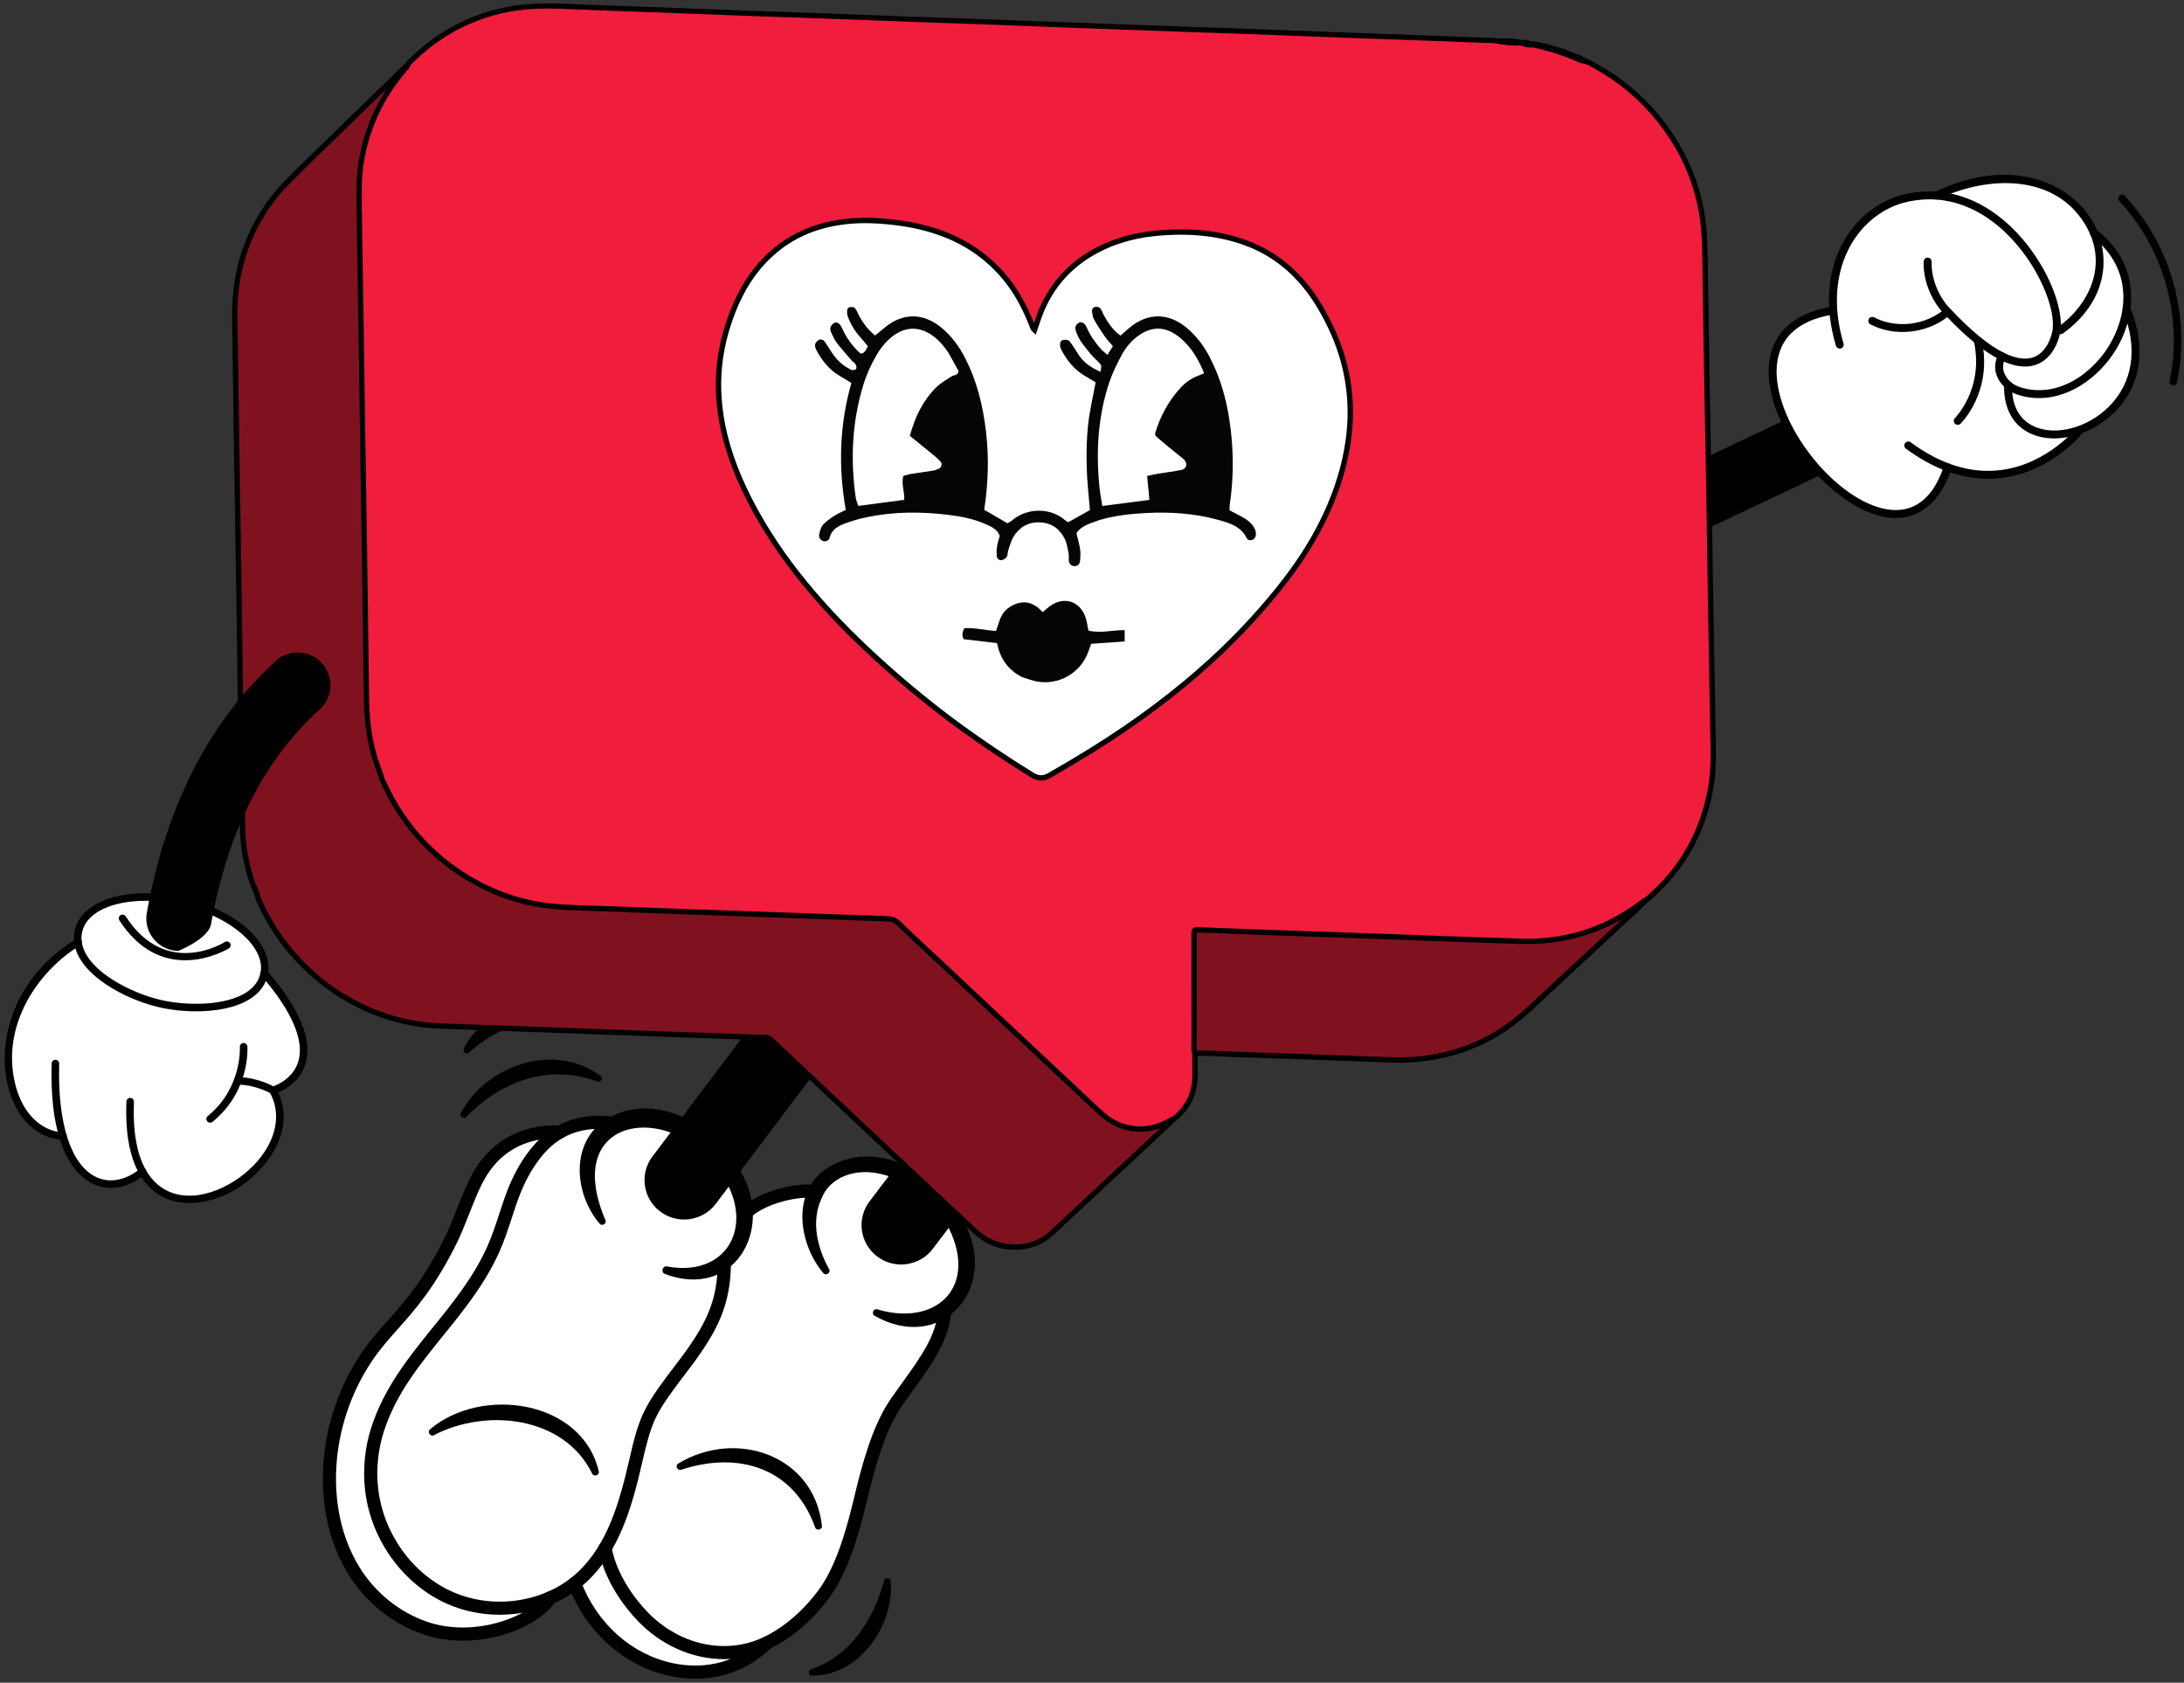 <svg width="296" height="228" viewBox="0 0 296 228" fill="none" xmlns="http://www.w3.org/2000/svg">
<rect x="0" y="0" width="296" height="228" fill="#333333" stroke="none"/>
<g clip-path="url(#clip0_87_3707)">
<path d="M126.635 161.929C121.89 157.292 115.219 156.391 111.741 159.913C111.28 160.382 110.924 160.916 110.62 161.481L110.597 161.461C108.523 161.094 103.427 161.998 100.919 164.492L100.903 164.517C101.016 166.78 100.358 168.875 98.856 170.394C98.638 170.616 98.4 170.806 98.159 170.992L98.167 171.002C98.187 176.347 96.595 179.696 93.017 184.507C91.502 186.543 89.201 189.363 88.102 191.651C87.14 193.661 86.654 195.86 86.152 198.031C84.836 203.73 82.177 210.571 77.879 214.562C82.461 226.478 95.321 228.601 101.2 224.707C101.85 224.582 103.284 222.925 103.893 222.63C106.394 221.418 109.778 218.715 111.984 215.521C114.787 211.464 116.195 204.895 116.893 202.045C118.391 195.937 119.811 192.381 121.677 189.745C125.041 184.99 127.744 181.822 128.061 177.444L128.053 177.436C128.361 177.215 128.658 176.978 128.929 176.703C132.41 173.181 131.384 166.566 126.635 161.932V161.929Z" fill="white"/>
<path d="M96.559 155.617C92.551 151.703 87.178 150.464 83.505 152.291L83.498 152.283C81.496 151.917 78.57 151.868 75.87 153.393C74.334 153.194 68.457 153.94 65.862 157.865C64.293 160.237 62.386 165.464 61.121 168.007C56.524 177.256 52.915 179.07 49.646 183.949C43.667 192.873 42.996 204.745 47.941 212.796C49.946 216.061 53.232 219.054 57.514 220.558C64.397 222.976 72.338 219.868 74.518 216.524V216.514C76.115 215.827 77.6 214.895 78.877 213.707C83.172 209.716 84.834 203.722 86.149 198.024C86.651 195.853 87.135 193.654 88.1 191.643C89.195 189.355 91.496 186.538 93.014 184.499C96.595 179.686 98.185 176.34 98.164 170.995L98.157 170.985C98.397 170.799 98.635 170.605 98.853 170.387C102.334 166.864 101.308 160.249 96.559 155.615V155.617Z" fill="white"/>
<path d="M67.717 218.789C65.322 218.789 62.918 218.321 60.701 217.354C54.668 214.722 50.266 208.667 49.482 201.931C49.147 199.052 49.449 196.072 50.353 193.315C52.108 187.961 55.459 183.822 58.697 179.821C61.372 176.518 64.136 173.102 65.995 169.01C66.65 167.564 67.162 166.006 67.656 164.5C68.022 163.38 68.403 162.222 68.844 161.094C70.1 157.895 72.012 155.129 74.093 153.508C77.577 150.792 81.583 151.026 83.661 151.408C84.148 151.497 84.468 151.96 84.378 152.444C84.288 152.927 83.82 153.245 83.336 153.156C81.555 152.828 78.13 152.622 75.197 154.907C73.361 156.338 71.651 158.829 70.507 161.741C70.082 162.82 69.711 163.955 69.353 165.052C68.844 166.605 68.319 168.208 67.623 169.743C65.672 174.044 62.834 177.549 60.09 180.939C56.806 184.993 53.706 188.823 52.052 193.87C51.228 196.385 50.954 199.1 51.259 201.727C51.97 207.848 55.961 213.343 61.421 215.725C67.021 218.168 73.948 217.074 78.268 213.058C82.376 209.24 83.984 203.44 85.279 197.828L85.338 197.568C85.824 195.461 86.326 193.282 87.293 191.264C88.218 189.332 89.884 187.146 91.356 185.217C91.688 184.779 92.006 184.364 92.295 183.975C95.61 179.518 97.291 176.289 97.271 171.003C97.271 170.511 97.668 170.112 98.162 170.109H98.164C98.656 170.109 99.058 170.506 99.06 170.995C99.081 176.749 97.204 180.368 93.734 185.031C93.442 185.426 93.119 185.848 92.781 186.288C91.433 188.057 89.756 190.261 88.909 192.028C88.026 193.87 87.547 195.952 87.084 197.963L87.022 198.222C85.666 204.104 83.966 210.197 79.489 214.356C76.377 217.247 72.061 218.787 67.717 218.787V218.789Z" fill="black"/>
<path d="M100.916 165.38C100.688 165.38 100.458 165.294 100.284 165.121C99.936 164.775 99.936 164.21 100.284 163.864C102.956 161.206 108.267 160.148 110.753 160.585C111.239 160.672 111.564 161.133 111.477 161.616C111.39 162.1 110.927 162.423 110.44 162.336C108.664 162.023 103.819 162.863 101.551 165.121C101.377 165.294 101.146 165.38 100.919 165.38H100.916Z" fill="black"/>
<path d="M98.144 224.808C93.846 224.808 89.52 222.928 86.295 219.471C83.562 216.542 81.724 213.162 81.122 209.955C81.033 209.472 81.353 209.008 81.836 208.917C82.325 208.828 82.788 209.146 82.881 209.629C83.421 212.51 85.097 215.577 87.606 218.262C91.558 222.497 97.335 224.088 102.321 222.317C105.493 221.189 108.912 218.392 111.244 215.017C113.717 211.436 115.091 205.707 115.829 202.63C115.898 202.34 115.962 202.076 116.021 201.834C117.526 195.695 118.951 192.043 120.94 189.23C121.375 188.615 121.8 188.027 122.21 187.457C124.936 183.672 126.907 180.939 127.165 177.378C127.201 176.889 127.631 176.52 128.123 176.556C128.617 176.591 128.985 177.017 128.949 177.508C128.652 181.57 126.451 184.626 123.664 188.495C123.257 189.06 122.834 189.645 122.404 190.256C120.577 192.839 119.189 196.428 117.759 202.256C117.7 202.493 117.638 202.758 117.569 203.043C116.804 206.234 115.381 212.172 112.719 216.025C110.185 219.695 106.432 222.749 102.923 223.994C101.374 224.544 99.759 224.811 98.141 224.811L98.144 224.808Z" fill="black"/>
<path d="M62.746 222.309C60.822 222.309 58.943 222.006 57.218 221.398C53.074 219.942 49.508 217.054 47.179 213.259C42.041 204.893 42.75 192.638 48.904 183.456C50.092 181.684 51.305 180.323 52.592 178.88C54.845 176.355 57.397 173.492 60.32 167.612C60.832 166.582 61.336 165.301 61.871 163.945C62.626 162.028 63.407 160.048 64.297 158.57C67.84 152.683 73.61 152.367 75.926 152.505C76.42 152.533 76.796 152.955 76.766 153.446C76.737 153.938 76.318 154.309 75.819 154.281C73.349 154.136 68.762 154.617 65.833 159.483C65.019 160.835 64.267 162.746 63.537 164.594C62.99 165.986 62.47 167.302 61.925 168.401C58.897 174.497 56.258 177.452 53.931 180.061C52.687 181.455 51.512 182.771 50.394 184.441C44.614 193.066 43.92 204.537 48.707 212.33C50.824 215.773 54.056 218.397 57.814 219.718C64.213 221.966 71.787 219.082 73.768 216.038C74.037 215.626 74.59 215.509 75.005 215.776C75.419 216.043 75.537 216.593 75.268 217.005C74.027 218.911 71.319 220.612 68.027 221.556C66.279 222.057 64.492 222.307 62.746 222.307V222.309Z" fill="black"/>
<path d="M94.23 227.455C93.109 227.455 91.965 227.336 90.813 227.091C84.629 225.781 79.481 221.215 77.044 214.875C76.868 214.417 77.098 213.903 77.562 213.727C78.022 213.551 78.539 213.78 78.716 214.241C80.935 220.013 85.596 224.167 91.187 225.353C95.745 226.32 100.148 225.099 103.263 222.001C103.614 221.652 104.179 221.652 104.527 222.001C104.876 222.347 104.876 222.912 104.527 223.258C101.768 226.002 98.136 227.458 94.233 227.458L94.23 227.455Z" fill="black"/>
<path d="M91.924 198.304C99.733 193.567 110.346 197.151 111.398 206.754C111.454 207.311 110.602 207.461 110.464 206.919C107.571 198.876 100.087 196.581 92.331 199.144C91.822 199.34 91.453 198.576 91.924 198.304Z" fill="black"/>
<path d="M58.282 193.669C65.229 187.757 78.89 189.658 81.153 199.365C81.268 199.905 80.451 200.152 80.247 199.64C76.435 191.9 65.938 190.752 58.83 194.45C58.346 194.738 57.842 194.02 58.282 193.669Z" fill="black"/>
<path d="M81.26 165.79C78.053 162.051 77.193 155.465 81.585 152.049C88.338 147.236 97.437 152.525 100.606 159.112C104.819 166.974 99.285 176.067 90.112 172.614C89.52 172.392 89.792 171.481 90.401 171.598C98.093 173.036 102.042 166.773 98.464 160.186C92.449 148.934 75.678 150.41 82.044 165.296C82.294 165.777 81.583 166.21 81.258 165.788L81.26 165.79Z" fill="black"/>
<path d="M111.574 172.484C108.339 168.664 107.202 161.749 111.864 158.437C118.869 153.675 128.099 159.486 131.03 166.33C135.074 175.138 127.27 183.267 118.534 178.279C118.053 178.009 118.391 177.248 118.908 177.409C126.502 179.699 132.19 174.853 128.965 167.205C127.229 163.227 123.449 159.886 119.141 159.018C116.01 158.318 112.47 159.394 111.308 162.471C109.934 165.518 110.742 169.022 112.36 171.954C112.66 172.446 111.912 172.934 111.572 172.481L111.574 172.484Z" fill="black"/>
<path d="M92.715 165.24C91.594 165.24 90.462 164.892 89.497 164.171C87.127 162.403 86.646 159.056 88.425 156.699L113.271 123.776C115.05 121.419 118.416 120.94 120.786 122.709C123.157 124.478 123.638 127.825 121.859 130.182L97.012 163.105C95.958 164.502 94.345 165.24 92.715 165.24Z" fill="black"/>
<path d="M122.133 171.333C121.007 171.333 119.873 170.982 118.903 170.257C116.535 168.48 116.067 165.133 117.851 162.782L144.118 128.168C145.904 125.817 149.27 125.348 151.636 127.122C154.003 128.899 154.472 132.243 152.688 134.597L126.42 169.211C125.366 170.6 123.758 171.333 122.133 171.333Z" fill="black"/>
<path d="M80.966 146.562C74.493 144.065 67.891 146.485 63.176 151.357C62.831 151.721 62.211 151.255 62.467 150.825C65.815 144.337 75.207 141.11 81.373 145.788C81.793 146.068 81.432 146.748 80.966 146.564V146.562Z" fill="black"/>
<path d="M76.415 139.163C71.659 137.636 67.195 139.288 63.571 142.632C63.22 142.966 62.634 142.52 62.861 142.1C65.111 137.147 72.378 134.674 76.819 138.387C77.203 138.674 76.863 139.311 76.412 139.163H76.415Z" fill="black"/>
<path d="M109.921 226.168C115.286 224.391 118.398 219.398 119.827 214.175C119.883 213.928 120.131 213.776 120.379 213.839C120.564 213.888 120.694 214.043 120.715 214.221C121.245 220.189 116.432 227.155 110.031 227.038C109.542 227.023 109.46 226.3 109.923 226.17L109.921 226.168Z" fill="black"/>
<path d="M185.254 93.013C185.912 93.013 186.552 92.868 187.156 92.583L249.174 63.207C250.241 62.703 251.045 61.815 251.441 60.706C251.836 59.598 251.772 58.407 251.265 57.349C250.535 55.824 248.969 54.839 247.272 54.839C246.611 54.839 245.974 54.984 245.372 55.269L183.35 84.647C181.151 85.691 180.211 88.32 181.261 90.506C181.993 92.028 183.559 93.013 185.256 93.013H185.254Z" fill="black"/>
<path d="M294.548 52.22C294.784 52.22 294.996 52.057 295.048 51.818C296.934 42.898 294.223 33.213 287.97 26.545C287.778 26.339 287.456 26.329 287.248 26.52C287.044 26.711 287.031 27.031 287.223 27.238C293.251 33.669 295.867 43.007 294.047 51.612C293.988 51.887 294.165 52.154 294.441 52.212C294.477 52.22 294.513 52.223 294.546 52.223L294.548 52.22Z" fill="black"/>
<path d="M262.448 26.5C273.037 27.189 279.344 40.118 278.725 44.75H279.265C291.764 35.738 280.409 17.902 262.448 26.5Z" fill="white"/>
<path d="M278.689 44.979C278.384 46.56 276.764 50.986 271.32 48.27C270.485 49.767 271.095 51.228 272.152 52.144C276.416 55.883 286.931 51.347 288.208 41.877C288.185 41.727 289.463 35.868 283.757 31.536C285.551 36.013 284.29 41.131 279.265 44.755C278.607 44.761 278.745 44.699 278.689 44.984V44.979Z" fill="white"/>
<path d="M272.152 52.141C271.803 65.063 294.971 58.102 288.208 41.874C286.934 51.345 276.416 55.883 272.152 52.141Z" fill="white"/>
<path d="M248.444 42.07C225.622 45.639 256.932 84.622 263.973 63.317C266.139 64.124 268.166 64.398 270.012 64.325C277.171 64.05 281.663 58.535 281.663 58.535L281.584 58.356C276.918 59.906 271.995 57.886 272.149 52.144C271.092 51.23 270.483 49.767 271.317 48.27C276.762 50.986 278.382 46.56 278.686 44.979C279.582 40.347 273.04 27.192 262.445 26.502C254.134 25.929 247.699 32.936 248.444 42.073V42.07Z" fill="white"/>
<path d="M269.423 64.872C269.628 64.872 269.83 64.867 270.035 64.859C277.353 64.577 281.894 59.105 282.083 58.87C282.27 58.641 282.234 58.303 282.004 58.117C281.773 57.931 281.433 57.967 281.246 58.196C281.202 58.249 276.81 63.526 269.991 63.788C266.344 63.938 262.624 62.637 258.951 59.927C258.711 59.751 258.375 59.799 258.196 60.039C258.02 60.275 258.068 60.611 258.309 60.789C261.985 63.5 265.719 64.874 269.423 64.874V64.872Z" fill="black"/>
<path d="M278.41 59.4C281.174 59.4 284.225 58.156 286.491 55.944C290.179 52.34 290.985 47.138 288.707 41.668C288.592 41.396 288.277 41.264 288.003 41.378C287.727 41.493 287.599 41.806 287.712 42.078C289.813 47.123 289.094 51.897 285.736 55.178C282.879 57.97 278.684 59.079 275.768 57.817C273.682 56.913 272.62 54.956 272.694 52.157C272.702 51.861 272.466 51.615 272.169 51.607C271.87 51.597 271.624 51.834 271.617 52.129C271.53 55.356 272.85 57.725 275.338 58.802C276.275 59.207 277.322 59.4 278.412 59.4H278.41Z" fill="black"/>
<path d="M276.352 53.938C280.929 53.938 285.085 50.596 287.205 46.626C289.509 42.309 290.072 35.654 284.085 31.108C283.849 30.928 283.509 30.974 283.33 31.21C283.148 31.445 283.194 31.783 283.432 31.961C288.876 36.097 288.459 41.989 286.253 46.125C283.893 50.551 278.827 54.137 273.708 52.434C272.768 52.123 271.977 51.403 271.645 50.558C271.46 50.087 271.335 49.352 271.793 48.532C271.937 48.273 271.844 47.947 271.583 47.804C271.322 47.659 270.995 47.754 270.851 48.013C270.337 48.937 270.263 49.98 270.641 50.95C271.087 52.085 272.131 53.045 273.367 53.455C274.371 53.788 275.372 53.943 276.355 53.943L276.352 53.938Z" fill="black"/>
<path d="M265.335 57.562C265.471 57.562 265.609 57.512 265.714 57.407C265.893 57.232 270.078 53.032 268.594 46.094C268.532 45.804 268.246 45.618 267.954 45.682C267.662 45.743 267.475 46.028 267.539 46.318C268.896 52.666 264.995 56.608 264.957 56.646C264.747 56.855 264.744 57.193 264.954 57.405C265.059 57.512 265.2 57.565 265.338 57.565L265.335 57.562Z" fill="black"/>
<path d="M274.453 49.667C275.152 49.667 275.797 49.522 276.388 49.232C278.041 48.42 278.935 46.555 279.219 45.079C279.851 41.806 277.302 35.242 272.5 30.683C269.508 27.846 264.567 24.789 258.02 26.359C254.718 27.151 251.777 29.421 249.949 32.582C247.653 36.553 247.254 41.62 248.826 46.847C248.91 47.133 249.209 47.293 249.496 47.209C249.78 47.125 249.944 46.825 249.857 46.542C248.372 41.599 248.736 36.833 250.883 33.119C252.565 30.21 255.258 28.128 258.273 27.403C264.347 25.947 268.957 28.808 271.755 31.462C276.234 35.713 278.725 41.946 278.159 44.877C278.077 45.3 277.586 47.451 275.909 48.273C274.78 48.828 273.316 48.665 271.56 47.792C269.502 46.766 267.076 44.773 264.352 41.869C264.153 41.658 263.82 41.64 263.602 41.831C261.033 44.078 256.999 44.57 254.009 43.002C253.745 42.864 253.42 42.964 253.279 43.226C253.141 43.488 253.241 43.811 253.505 43.951C256.722 45.639 261.012 45.214 263.912 42.969C266.584 45.768 268.996 47.713 271.079 48.749C272.308 49.362 273.437 49.667 274.453 49.667Z" fill="black"/>
<path d="M263.787 42.605C263.917 42.605 264.048 42.559 264.153 42.462C264.373 42.261 264.386 41.923 264.186 41.704C262.645 40.037 261.708 37.586 261.8 35.463C261.813 35.168 261.583 34.916 261.286 34.903C260.999 34.891 260.736 35.12 260.723 35.415C260.618 37.846 261.639 40.533 263.392 42.429C263.5 42.544 263.643 42.602 263.789 42.602L263.787 42.605Z" fill="black"/>
<path d="M279.265 45.287C279.375 45.287 279.485 45.254 279.582 45.186C285.917 40.617 286.132 34.206 283.534 29.877C280.376 24.613 272.356 21.162 262.212 26.016C261.944 26.143 261.831 26.464 261.962 26.731C262.09 26.998 262.412 27.11 262.681 26.98C269.364 23.781 278.448 23.496 282.608 30.424C285.864 35.848 283.115 41.309 278.947 44.313C278.707 44.486 278.653 44.822 278.827 45.061C278.932 45.206 279.098 45.282 279.265 45.282V45.287Z" fill="black"/>
<path d="M256.94 70.186C260.393 70.186 263.042 67.852 264.485 63.485C264.578 63.202 264.424 62.9 264.142 62.808C263.858 62.716 263.554 62.869 263.462 63.149C262.005 67.56 259.353 69.588 255.793 69.018C248.905 67.916 240.768 57.776 240.783 50.316C240.791 46.061 243.471 43.391 248.529 42.602C248.823 42.556 249.023 42.282 248.977 41.989C248.93 41.696 248.654 41.495 248.36 41.544C242.787 42.414 239.711 45.529 239.703 50.316C239.695 54.058 241.635 58.703 244.891 62.742C248.147 66.781 252.158 69.524 255.619 70.079C256.069 70.15 256.51 70.189 256.94 70.189V70.186Z" fill="black"/>
<path d="M159.061 151.657C161.183 150 162.069 147.806 161.956 145.16C161.92 144.345 161.956 143.531 161.959 142.714C162.143 141.174 162.025 139.626 162.033 138.082C162.053 134.384 162.023 130.683 162.025 126.985C162.025 126.277 162.123 126.171 162.827 126.199C168.583 126.433 174.342 126.613 180.102 126.827C183.818 126.965 187.537 127.089 191.254 127.222C196.307 127.4 201.36 127.626 206.415 127.741C211.611 127.858 216.415 126.527 220.813 123.755C221.453 123.353 221.972 122.798 222.589 122.371L222.574 122.381C222.725 122.254 222.827 122.065 223.045 122.025C226.142 119.441 228.546 116.341 230.13 112.626C231.054 110.455 231.668 108.2 231.988 105.873C232.229 104.127 232.214 102.364 232.18 100.605C232.063 94.214 231.945 87.826 231.837 81.435C231.75 76.157 231.686 70.876 231.597 65.597C231.517 60.8 231.412 56.002 231.328 51.205C231.254 47.033 231.197 42.862 231.126 38.69C231.087 36.425 231.11 34.155 230.975 31.892C230.604 25.708 228.313 20.271 224.307 15.543C222.08 12.914 219.451 10.763 216.441 9.081C215.916 8.788 215.415 8.437 214.816 8.289C212.753 7.421 210.674 6.599 208.47 6.146C208.237 6.098 208.009 5.983 207.759 6.042H207.769C207.157 6.141 206.622 5.726 206.018 5.787H206.031C205.115 5.772 204.208 5.607 203.289 5.599C202.55 5.426 201.792 5.492 201.045 5.459C197.845 5.322 194.646 5.207 191.443 5.09C188.874 4.996 186.304 4.914 183.734 4.818C178.957 4.639 174.181 4.451 169.405 4.273C166.884 4.179 164.362 4.1 161.841 4.011C158.665 3.899 155.488 3.779 152.311 3.665C149.427 3.56 146.542 3.459 143.657 3.352C140.191 3.222 136.723 3.082 133.257 2.955C130.106 2.84 126.953 2.741 123.802 2.624C119.607 2.468 115.414 2.298 111.221 2.143C108.07 2.028 104.917 1.934 101.766 1.819C98.638 1.705 95.513 1.575 92.385 1.458C89.549 1.351 86.713 1.254 83.877 1.15C81.404 1.058 78.931 0.975 76.461 0.863C73.221 0.715 70.013 0.847 66.865 1.733C62.685 2.909 59.05 5.003 55.958 8.032C55.708 8.279 55.377 8.46 55.247 8.819C55.145 8.999 54.993 9.134 54.83 9.256L54.842 9.246C52.633 11.532 51.098 14.222 49.992 17.174C48.991 19.849 48.474 22.626 48.477 25.466C48.482 31.602 48.638 37.739 48.725 43.875C48.861 53.276 48.991 62.678 49.139 72.077C49.242 78.577 49.309 85.077 49.447 91.575C49.485 93.339 49.454 95.105 49.559 96.864C49.741 99.882 50.478 102.779 51.594 105.583C54.758 112.842 59.985 118.049 67.316 121.131C70.321 122.396 73.482 123.017 76.743 123.137C84.977 123.44 93.214 123.72 101.451 124.015C107.743 124.241 114.037 124.473 120.331 124.684C120.848 124.702 121.248 124.865 121.629 125.221C130.311 133.404 139.045 141.53 147.722 149.713C148.393 150.344 149.053 150.99 149.8 151.535C152.204 153.291 154.802 153.632 157.592 152.568C158.15 152.355 158.554 151.924 159.066 151.647L159.061 151.657Z" fill="#F01D3D"/>
<path d="M154.508 153.54C152.785 153.54 151.136 152.97 149.58 151.835C148.897 151.336 148.28 150.754 147.684 150.189L147.466 149.985C143.004 145.775 138.451 141.512 134.048 137.389C129.889 133.495 125.589 129.466 121.373 125.491C121.061 125.198 120.746 125.066 120.313 125.051C115.388 124.885 110.382 124.705 105.539 124.529L101.433 124.381C98.062 124.259 94.691 124.142 91.323 124.025C86.457 123.854 81.591 123.684 76.725 123.506C73.292 123.379 70.077 122.694 67.17 121.472C59.816 118.377 54.461 113.084 51.256 105.733C50.04 102.679 49.367 99.79 49.191 96.892C49.119 95.706 49.109 94.502 49.099 93.339C49.093 92.756 49.088 92.171 49.075 91.588C48.983 87.238 48.922 82.817 48.863 78.541C48.832 76.391 48.804 74.24 48.771 72.09C48.661 65.141 48.563 58.193 48.464 51.245L48.359 43.887C48.331 42.012 48.297 40.136 48.264 38.26C48.19 34.071 48.113 29.737 48.108 25.474C48.108 22.618 48.622 19.785 49.646 17.054C50.859 13.812 52.472 11.18 54.576 9.002L54.64 9.063L54.584 8.994L54.742 9.149L54.609 8.974C54.76 8.862 54.853 8.768 54.914 8.668C55.045 8.337 55.288 8.134 55.5 7.956C55.567 7.9 55.636 7.844 55.697 7.783C58.81 4.734 62.534 2.583 66.76 1.394C69.53 0.616 72.617 0.333 76.471 0.509C78.412 0.598 80.385 0.669 82.295 0.738L83.884 0.796C85.225 0.847 86.567 0.893 87.908 0.941C89.403 0.995 90.898 1.048 92.392 1.104C93.752 1.155 95.111 1.209 96.47 1.262C98.239 1.331 100.005 1.402 101.774 1.466C103.297 1.522 104.817 1.57 106.34 1.621C107.971 1.674 109.601 1.728 111.232 1.789C113.4 1.868 115.565 1.952 117.733 2.036C119.76 2.115 121.785 2.194 123.812 2.267C125.435 2.328 127.058 2.382 128.683 2.438C130.211 2.489 131.739 2.542 133.27 2.598C135.2 2.67 137.13 2.743 139.063 2.82C140.598 2.878 142.134 2.939 143.67 2.995C145.562 3.067 147.453 3.133 149.342 3.201L155.611 3.428C157.692 3.504 159.773 3.581 161.854 3.654C162.919 3.693 163.986 3.728 165.051 3.764C166.507 3.812 167.964 3.861 169.42 3.917C171.898 4.008 174.376 4.105 176.853 4.199C179.152 4.288 181.45 4.375 183.749 4.461C185.113 4.512 186.48 4.558 187.847 4.606C189.053 4.647 190.256 4.688 191.459 4.734L192.641 4.777C195.401 4.879 198.255 4.983 201.063 5.103C201.275 5.113 201.49 5.113 201.705 5.113C202.235 5.115 202.783 5.118 203.336 5.24C203.806 5.245 204.275 5.291 204.728 5.334C205.155 5.375 205.601 5.418 206.031 5.426C206.371 5.4 206.684 5.495 206.96 5.573C207.234 5.652 207.469 5.721 207.702 5.685C207.966 5.632 208.194 5.698 208.378 5.749C208.434 5.764 208.488 5.782 208.544 5.792C210.825 6.261 212.95 7.113 214.933 7.946C215.443 8.075 215.875 8.33 216.292 8.577C216.403 8.64 216.51 8.704 216.62 8.765C219.671 10.47 222.351 12.672 224.586 15.309C228.699 20.165 230.97 25.736 231.338 31.867C231.435 33.508 231.453 35.178 231.469 36.794C231.474 37.423 231.481 38.051 231.492 38.68C231.525 40.612 231.556 42.541 231.584 44.473C231.617 46.712 231.653 48.955 231.691 51.194C231.73 53.358 231.771 55.521 231.814 57.682C231.865 60.316 231.917 62.953 231.96 65.587C232.004 68.239 232.042 70.894 232.08 73.548C232.119 76.174 232.155 78.801 232.198 81.428C232.293 87.134 232.398 92.837 232.503 98.543L232.541 100.597C232.574 102.486 232.585 104.188 232.347 105.922C232.019 108.299 231.384 110.602 230.463 112.765C228.909 116.41 226.49 119.619 223.278 122.299L223.206 122.36L223.114 122.378C223.081 122.386 223.035 122.429 222.965 122.503C222.917 122.556 222.866 122.607 222.812 122.653L222.679 122.498L222.799 122.666C222.533 122.849 222.287 123.058 222.029 123.277C221.711 123.546 221.381 123.824 221.01 124.058C216.566 126.858 211.665 128.219 206.41 128.1C202.839 128.021 199.209 127.881 195.703 127.748C194.218 127.692 192.731 127.634 191.246 127.583L187.322 127.446C184.914 127.362 182.502 127.278 180.094 127.189C177.967 127.11 175.84 127.036 173.713 126.962C170.142 126.837 166.451 126.707 162.819 126.56C162.558 126.55 162.463 126.565 162.43 126.575C162.417 126.613 162.396 126.715 162.396 126.987C162.396 128.474 162.399 129.958 162.404 131.444C162.409 133.62 162.417 135.87 162.404 138.084C162.404 138.537 162.409 138.993 162.419 139.446C162.44 140.52 162.46 141.632 162.33 142.734C162.33 142.986 162.325 143.238 162.32 143.49C162.312 144.035 162.302 144.594 162.325 145.142C162.448 147.985 161.426 150.27 159.292 151.937L159.24 151.97C159.051 152.072 158.872 152.202 158.682 152.339C158.393 152.55 158.094 152.767 157.722 152.909C156.63 153.327 155.557 153.535 154.513 153.535L154.508 153.54ZM55.078 9.526C53.056 11.626 51.505 14.168 50.33 17.304C49.337 19.956 48.835 22.702 48.837 25.471C48.84 29.729 48.917 34.058 48.993 38.245C49.027 40.121 49.06 41.999 49.088 43.875L49.193 51.233C49.293 58.181 49.393 65.129 49.5 72.077C49.534 74.228 49.564 76.381 49.593 78.531C49.651 82.807 49.713 87.225 49.805 91.572C49.818 92.158 49.823 92.746 49.828 93.331C49.838 94.487 49.849 95.68 49.918 96.846C50.087 99.668 50.744 102.483 51.929 105.453C55.052 112.615 60.279 117.784 67.456 120.803C70.282 121.991 73.41 122.656 76.755 122.78C81.621 122.961 86.485 123.132 91.351 123.3C94.722 123.417 98.093 123.536 101.464 123.656L105.57 123.804C110.412 123.979 115.419 124.16 120.341 124.325C120.951 124.346 121.437 124.549 121.877 124.962C126.093 128.934 130.393 132.963 134.552 136.857C138.955 140.98 143.509 145.246 147.97 149.453L148.188 149.659C148.766 150.206 149.365 150.774 150.013 151.247C152.332 152.94 154.766 153.263 157.459 152.232C157.74 152.125 157.989 151.945 158.25 151.754C158.442 151.614 158.639 151.469 158.862 151.347C160.815 149.812 161.708 147.789 161.595 145.167C161.57 144.6 161.58 144.027 161.59 143.472C161.595 143.218 161.598 142.96 161.6 142.703V142.663C161.728 141.601 161.708 140.51 161.69 139.451C161.682 138.99 161.672 138.532 161.675 138.071C161.687 135.86 161.68 133.61 161.675 131.436C161.669 129.95 161.667 128.464 161.667 126.977C161.667 126.598 161.687 126.265 161.92 126.043C162.153 125.822 162.491 125.817 162.844 125.829C166.474 125.977 170.165 126.107 173.733 126.232C175.86 126.305 177.987 126.379 180.117 126.458C182.526 126.547 184.934 126.631 187.345 126.715L191.269 126.853C192.756 126.906 194.241 126.962 195.728 127.018C199.235 127.153 202.859 127.29 206.425 127.369C211.524 127.486 216.303 126.163 220.621 123.44C220.948 123.233 221.245 122.981 221.558 122.717C221.809 122.503 222.07 122.284 222.349 122.086C222.379 122.058 222.407 122.027 222.436 121.999C222.535 121.892 222.666 121.752 222.873 121.683C225.968 119.087 228.297 115.988 229.797 112.47C230.696 110.365 231.312 108.123 231.63 105.81C231.863 104.127 231.853 102.453 231.819 100.597L231.781 98.543C231.676 92.837 231.571 87.134 231.476 81.428C231.433 78.801 231.394 76.174 231.356 73.548C231.318 70.896 231.279 68.242 231.236 65.59C231.192 62.955 231.141 60.321 231.09 57.687C231.049 55.524 231.005 53.36 230.967 51.197C230.929 48.955 230.893 46.715 230.859 44.473C230.829 42.541 230.801 40.612 230.767 38.68C230.757 38.049 230.749 37.42 230.744 36.789C230.729 35.183 230.714 33.524 230.616 31.9C230.258 25.924 228.044 20.495 224.033 15.761C221.855 13.191 219.241 11.043 216.267 9.383C216.152 9.32 216.039 9.254 215.926 9.185C215.527 8.951 215.151 8.729 214.734 8.628L214.68 8.61C212.724 7.788 210.628 6.945 208.401 6.487C208.327 6.472 208.255 6.452 208.181 6.431C208.032 6.388 207.935 6.362 207.851 6.38C207.851 6.38 207.848 6.38 207.846 6.38L207.8 6.184L207.833 6.383C207.433 6.449 207.075 6.345 206.758 6.25C206.512 6.179 206.279 6.11 206.059 6.131L206.033 5.937V6.131C205.568 6.123 205.107 6.08 204.661 6.037C204.211 5.993 203.745 5.948 203.295 5.945L203.215 5.935C202.731 5.823 202.235 5.82 201.708 5.818C201.485 5.818 201.26 5.818 201.037 5.805C198.232 5.683 195.38 5.581 192.621 5.479L191.438 5.436C190.235 5.393 189.032 5.349 187.827 5.309C186.46 5.263 185.093 5.215 183.729 5.164C181.43 5.077 179.131 4.991 176.833 4.902C174.355 4.807 171.877 4.711 169.4 4.619C167.946 4.566 166.489 4.517 165.033 4.466C163.965 4.431 162.901 4.395 161.833 4.357C159.752 4.283 157.671 4.207 155.59 4.13L149.324 3.904C147.433 3.835 145.541 3.769 143.65 3.698C142.114 3.639 140.578 3.581 139.04 3.52C137.11 3.446 135.18 3.369 133.25 3.298C131.722 3.242 130.193 3.191 128.665 3.138C127.04 3.082 125.417 3.028 123.792 2.967C121.764 2.893 119.737 2.815 117.71 2.736C115.545 2.652 113.377 2.568 111.208 2.489C109.581 2.428 107.95 2.374 106.322 2.321C104.799 2.27 103.276 2.219 101.753 2.166C99.984 2.102 98.216 2.033 96.447 1.962C95.088 1.909 93.731 1.855 92.372 1.804C90.877 1.748 89.382 1.695 87.888 1.641C86.546 1.593 85.205 1.545 83.864 1.496L82.274 1.438C80.362 1.369 78.386 1.295 76.443 1.206C72.614 1.03 69.691 1.295 66.962 2.064C62.854 3.219 59.237 5.309 56.212 8.274C56.135 8.348 56.053 8.416 55.971 8.485C55.797 8.63 55.649 8.755 55.587 8.923L55.562 8.979C55.426 9.218 55.236 9.383 55.078 9.506V9.526Z" fill="black"/>
<path d="M158.531 151.876C155.541 153.617 152.071 153.322 149.457 151.036C147.98 149.743 146.578 148.369 145.144 147.025C138.865 141.143 132.587 135.259 126.308 129.375C124.787 127.949 123.244 126.547 121.762 125.084C121.316 124.646 120.858 124.516 120.28 124.498C117.341 124.404 114.403 124.29 111.467 124.185C105.495 123.974 99.521 123.765 93.549 123.552C88.402 123.368 83.257 123.162 78.109 123.004C75.647 122.928 73.208 122.729 70.822 122.096C67.356 121.18 64.182 119.652 61.29 117.54C57.865 115.038 55.144 111.931 53.094 108.24C52.613 107.375 52.206 106.471 51.766 105.586C51.522 104.626 51.11 103.725 50.826 102.776C50.107 100.373 49.743 97.92 49.69 95.423C49.623 92.287 49.595 89.149 49.551 86.014C49.498 82.033 49.452 78.053 49.39 74.072C49.311 68.834 49.219 63.599 49.139 58.361C49.073 54.065 49.022 49.769 48.955 45.475C48.894 41.495 48.822 37.514 48.763 33.534C48.722 30.785 48.645 28.034 48.681 25.285C48.719 22.244 49.336 19.302 50.488 16.472C51.507 13.965 52.894 11.689 54.66 9.641C54.76 9.526 54.819 9.399 54.842 9.254C54.202 9.658 53.736 10.249 53.201 10.765C49.8 14.064 46.403 17.367 43.011 20.679C41.575 22.081 40.132 23.476 38.729 24.911C36.331 27.37 34.575 30.233 33.387 33.445C32.248 36.522 31.775 39.701 31.823 42.969C31.905 48.71 31.982 54.452 32.069 60.194C32.176 67.239 32.302 74.284 32.407 81.331C32.486 86.615 32.542 91.896 32.622 97.179C32.699 102.292 32.765 107.405 32.891 112.519C32.952 115.066 33.5 117.545 34.309 119.963C34.337 120.052 34.403 120.128 34.449 120.21C34.787 120.795 34.861 121.472 35.135 122.086C36.871 125.957 39.32 129.291 42.523 132.098C44.895 134.177 47.527 135.834 50.445 137.02C53.342 138.201 56.363 138.904 59.503 139.021C64.208 139.199 68.915 139.354 73.62 139.525C78.737 139.71 83.856 139.901 88.973 140.085C92.827 140.222 96.685 140.352 100.54 140.484C101.581 140.52 102.626 140.573 103.668 140.576C104.105 140.576 104.387 140.8 104.671 141.064C107.456 143.678 110.241 146.289 113.026 148.903C115.849 151.553 118.667 154.205 121.49 156.852C125.018 160.16 128.542 163.471 132.08 166.767C133.902 168.465 136.065 169.221 138.558 168.918C140.066 168.735 141.405 168.139 142.523 167.098C146.662 163.242 150.801 159.387 154.937 155.528C156.317 154.243 157.689 152.95 159.066 151.662C158.856 151.657 158.705 151.784 158.536 151.881L158.531 151.876Z" fill="#80121F"/>
<path d="M137.496 169.338C135.382 169.338 133.48 168.562 131.826 167.025C128.993 164.385 126.123 161.693 123.346 159.086L121.237 157.109C119.499 155.48 117.764 153.849 116.028 152.217L104.418 141.322C104.141 141.064 103.949 140.932 103.663 140.932C102.879 140.93 102.086 140.899 101.318 140.869C101.052 140.858 100.788 140.848 100.524 140.838L97.765 140.744C94.829 140.645 91.893 140.543 88.955 140.438C86.206 140.339 83.454 140.24 80.705 140.138C78.337 140.052 75.97 139.965 73.602 139.878C71.8 139.812 69.998 139.751 68.196 139.688C65.293 139.586 62.391 139.484 59.486 139.375C56.411 139.257 53.322 138.575 50.304 137.346C47.407 136.165 44.709 134.488 42.279 132.36C39.07 129.545 36.553 126.135 34.803 122.223C34.675 121.938 34.59 121.645 34.506 121.363C34.403 121.009 34.304 120.676 34.132 120.38C34.122 120.363 34.106 120.342 34.094 120.322C34.05 120.256 33.996 120.174 33.961 120.067C33.052 117.354 32.581 114.886 32.525 112.519C32.42 108.189 32.353 103.786 32.292 99.528L32.256 97.177C32.218 94.563 32.182 91.949 32.148 89.335C32.115 86.665 32.079 83.998 32.038 81.329C31.982 77.648 31.923 73.968 31.862 70.288C31.805 66.923 31.752 63.556 31.7 60.191C31.647 56.611 31.596 53.032 31.547 49.451C31.516 47.29 31.485 45.13 31.455 42.966C31.406 39.541 31.939 36.293 33.042 33.313C34.268 29.999 36.093 27.085 38.463 24.652C39.666 23.42 40.918 22.198 42.129 21.02L42.751 20.414C46.534 16.724 49.866 13.481 52.943 10.501C53.089 10.358 53.23 10.211 53.373 10.063C53.752 9.666 54.146 9.256 54.643 8.941L55.326 8.508L55.193 9.305C55.157 9.516 55.07 9.704 54.929 9.867C53.204 11.873 51.819 14.138 50.819 16.599C49.674 19.411 49.075 22.333 49.037 25.283C49.011 27.349 49.047 29.457 49.086 31.493C49.098 32.17 49.109 32.844 49.119 33.521C49.15 35.634 49.185 37.744 49.221 39.856C49.252 41.724 49.283 43.595 49.311 45.463C49.342 47.547 49.372 49.632 49.4 51.716C49.431 53.928 49.462 56.14 49.495 58.351C49.533 60.84 49.575 63.33 49.615 65.819C49.661 68.567 49.705 71.316 49.746 74.065C49.784 76.625 49.818 79.183 49.851 81.743C49.869 83.166 49.887 84.586 49.907 86.009C49.92 86.879 49.93 87.747 49.941 88.618C49.969 90.845 49.997 93.15 50.045 95.416C50.099 97.925 50.475 100.366 51.167 102.672C51.287 103.074 51.435 103.476 51.579 103.868C51.766 104.379 51.96 104.911 52.101 105.459C52.234 105.728 52.367 106.001 52.498 106.27C52.784 106.866 53.084 107.482 53.406 108.065C55.434 111.719 58.157 114.809 61.497 117.25C64.359 119.34 67.525 120.854 70.909 121.747C73.464 122.424 76.103 122.582 78.115 122.643C81.603 122.75 85.149 122.882 88.576 123.01C90.235 123.071 91.896 123.132 93.555 123.19C96.726 123.302 99.9 123.414 103.071 123.526L111.472 123.824C112.458 123.86 113.446 123.895 114.431 123.931C116.381 124.002 118.332 124.073 120.282 124.137C120.807 124.152 121.421 124.249 122.01 124.827C123.09 125.891 124.222 126.942 125.315 127.96C125.727 128.344 126.139 128.726 126.551 129.11L129.996 132.337C135.126 137.145 140.255 141.953 145.387 146.758C145.8 147.142 146.207 147.532 146.616 147.918C147.614 148.865 148.643 149.843 149.693 150.761C152.163 152.925 155.478 153.23 158.342 151.563C158.37 151.548 158.398 151.53 158.426 151.512C158.577 151.418 158.787 151.288 159.064 151.293L159.944 151.316L157.978 153.159C157.044 154.034 156.112 154.91 155.176 155.783C151.039 159.641 146.9 163.497 142.759 167.353C141.604 168.429 140.202 169.073 138.592 169.269C138.218 169.315 137.852 169.338 137.491 169.338H137.496ZM52.398 12.046C49.618 14.741 46.618 17.66 43.265 20.933L42.643 21.541C41.435 22.717 40.186 23.936 38.99 25.161C36.689 27.52 34.918 30.35 33.728 33.567C32.64 36.507 32.136 39.579 32.184 42.961C32.215 45.122 32.246 47.285 32.276 49.446C32.328 53.027 32.376 56.605 32.43 60.186C32.481 63.551 32.537 66.916 32.591 70.283C32.653 73.963 32.712 77.643 32.768 81.323C32.809 83.993 32.842 86.663 32.878 89.33C32.911 91.944 32.944 94.558 32.985 97.169L33.021 99.521C33.085 103.776 33.149 108.177 33.254 112.503C33.31 114.797 33.769 117.197 34.654 119.841C34.659 119.856 34.688 119.897 34.706 119.925C34.726 119.955 34.746 119.989 34.764 120.019C34.979 120.391 35.094 120.783 35.205 121.162C35.284 121.432 35.358 121.689 35.468 121.93C37.178 125.748 39.633 129.075 42.763 131.818C45.131 133.892 47.76 135.529 50.583 136.677C53.522 137.873 56.526 138.537 59.519 138.652C62.421 138.761 65.324 138.863 68.227 138.965C70.029 139.028 71.831 139.092 73.635 139.156C76.003 139.242 78.371 139.329 80.741 139.415C83.49 139.517 86.239 139.616 88.988 139.716C91.924 139.82 94.86 139.922 97.796 140.021L100.555 140.115C100.821 140.125 101.088 140.136 101.354 140.146C102.114 140.174 102.902 140.204 103.675 140.209C104.254 140.212 104.625 140.515 104.924 140.797L116.535 151.693C118.27 153.324 120.006 154.953 121.744 156.582L123.853 158.56C126.63 161.163 129.5 163.856 132.331 166.495C134.099 168.142 136.18 168.834 138.517 168.552C139.971 168.376 141.236 167.793 142.277 166.826C146.416 162.97 150.555 159.114 154.692 155.256C155.539 154.464 156.386 153.673 157.231 152.879C154.474 153.861 151.518 153.309 149.227 151.301C148.167 150.374 147.131 149.39 146.13 148.44C145.723 148.053 145.316 147.667 144.906 147.282C139.774 142.475 134.645 137.669 129.515 132.862L126.07 129.634C125.66 129.25 125.248 128.868 124.836 128.487C123.738 127.466 122.601 126.41 121.516 125.338C121.178 125.005 120.843 124.875 120.277 124.857C118.324 124.796 116.374 124.725 114.421 124.651C113.435 124.616 112.447 124.577 111.462 124.544L103.061 124.246C99.89 124.134 96.716 124.023 93.544 123.911C91.883 123.852 90.224 123.791 88.563 123.73C85.136 123.603 81.591 123.473 78.104 123.363C76.052 123.3 73.359 123.139 70.735 122.445C67.264 121.526 64.016 119.973 61.08 117.83C57.653 115.328 54.863 112.16 52.782 108.413C52.449 107.813 52.147 107.187 51.855 106.583C51.719 106.304 51.584 106.024 51.446 105.744L51.42 105.672C51.287 105.148 51.095 104.621 50.908 104.115C50.762 103.715 50.609 103.3 50.483 102.878C49.774 100.508 49.385 98.004 49.331 95.431C49.283 93.163 49.255 90.857 49.226 88.628C49.216 87.757 49.206 86.889 49.193 86.019C49.173 84.596 49.155 83.176 49.137 81.754C49.103 79.196 49.07 76.635 49.032 74.078C48.991 71.329 48.945 68.583 48.901 65.834C48.86 63.345 48.819 60.856 48.781 58.367C48.748 56.155 48.717 53.943 48.686 51.731C48.658 49.647 48.63 47.563 48.597 45.481C48.569 43.613 48.538 41.742 48.507 39.874C48.471 37.761 48.435 35.652 48.405 33.539C48.395 32.865 48.382 32.188 48.371 31.513C48.336 29.472 48.297 27.36 48.323 25.28C48.361 22.241 48.978 19.231 50.158 16.334C50.77 14.828 51.522 13.395 52.403 12.046H52.398Z" fill="black"/>
<path d="M222.589 122.371C222.312 122.353 222.159 122.572 221.969 122.709C217.303 126.092 212.069 127.692 206.315 127.542C200.85 127.4 195.385 127.171 189.923 126.98C183.488 126.753 177.053 126.532 170.618 126.3C167.922 126.204 165.227 126.097 162.534 125.992C161.843 125.967 161.838 125.967 161.838 126.646C161.838 131.77 161.843 136.893 161.848 142.016C161.848 142.256 161.789 142.502 161.964 142.714C163.758 142.655 165.547 142.798 167.339 142.856C171.171 142.983 175.002 143.123 178.834 143.258C182.011 143.37 185.19 143.48 188.366 143.602C192.838 143.775 197.11 142.991 201.136 141.001C203.438 139.863 205.478 138.369 207.351 136.623C211.772 132.503 216.218 128.41 220.638 124.29C221.307 123.669 222.046 123.114 222.594 122.371H222.589Z" fill="#80121F"/>
<path d="M189.534 143.986C189.139 143.986 188.745 143.979 188.346 143.963C185.981 143.872 183.618 143.788 181.253 143.706L176.183 143.526C173.229 143.421 170.275 143.314 167.318 143.218C166.791 143.2 166.264 143.177 165.739 143.151C164.503 143.093 163.223 143.034 161.969 143.075L161.79 143.08L161.677 142.943C161.452 142.668 161.467 142.365 161.477 142.146C161.477 142.103 161.482 142.06 161.482 142.019C161.477 136.896 161.475 131.772 161.472 126.649C161.472 126.252 161.472 125.99 161.672 125.799C161.869 125.608 162.125 125.618 162.547 125.633L165.056 125.73C166.914 125.801 168.772 125.875 170.631 125.941C175.545 126.117 180.46 126.288 185.372 126.461L189.936 126.621C191.584 126.68 193.23 126.741 194.878 126.802C198.631 126.942 202.509 127.084 206.325 127.183C212 127.331 217.191 125.73 221.757 122.419C221.796 122.391 221.831 122.36 221.867 122.327C222.021 122.192 222.256 121.989 222.615 122.012L223.275 122.055L222.883 122.584C222.458 123.157 221.934 123.62 221.427 124.066C221.245 124.226 221.061 124.386 220.884 124.554C218.599 126.687 216.305 128.812 214.009 130.937C211.869 132.92 209.729 134.9 207.597 136.89C205.565 138.784 203.502 140.237 201.295 141.329C197.722 143.098 193.77 143.991 189.536 143.991L189.534 143.986ZM162.831 142.339C163.822 142.339 164.81 142.385 165.775 142.431C166.297 142.457 166.822 142.479 167.344 142.497C170.3 142.594 173.254 142.701 176.208 142.805L181.276 142.986C183.641 143.07 186.006 143.151 188.372 143.243C192.935 143.419 197.172 142.558 200.968 140.68C203.11 139.621 205.114 138.209 207.095 136.361C209.23 134.373 211.37 132.391 213.51 130.408C215.634 128.441 217.756 126.473 219.876 124.501C215.76 126.888 211.204 128.031 206.302 127.904C202.483 127.804 198.6 127.659 194.847 127.522C193.202 127.461 191.553 127.4 189.907 127.341L185.343 127.181C180.429 127.008 175.514 126.837 170.6 126.662C168.742 126.596 166.881 126.524 165.022 126.45L162.514 126.354C162.399 126.349 162.281 126.346 162.199 126.346C162.194 126.428 162.194 126.545 162.194 126.646C162.194 131.77 162.199 136.893 162.204 142.016C162.204 142.07 162.204 142.126 162.199 142.179C162.197 142.25 162.194 142.304 162.197 142.347C162.406 142.342 162.619 142.339 162.829 142.339H162.831Z" fill="black"/>
<path d="M207.758 6.042C208.227 6.159 208.693 6.276 209.161 6.393C210.82 6.803 212.427 7.355 213.983 8.057C214.25 8.177 214.526 8.251 214.815 8.289C214.283 7.841 213.602 7.691 212.983 7.436C211.477 6.82 209.921 6.352 208.319 6.047C208.137 6.011 207.945 5.904 207.758 6.042Z" fill="#A54451"/>
<path d="M216 8.816L214.764 8.648C214.424 8.602 214.119 8.516 213.832 8.386C212.32 7.704 210.717 7.149 209.072 6.742C208.744 6.66 208.419 6.579 208.091 6.497L206.927 6.207L207.538 5.754C207.825 5.54 208.127 5.624 208.288 5.67C208.319 5.68 208.352 5.688 208.383 5.693C209.978 5.996 211.57 6.472 213.116 7.103C213.274 7.167 213.436 7.225 213.597 7.284C214.091 7.459 214.603 7.643 215.046 8.014L215.998 8.816H216Z" fill="black"/>
<path d="M203.292 5.599C204.198 5.762 205.109 5.871 206.033 5.785C205.132 5.558 204.219 5.497 203.292 5.599Z" fill="#A54451"/>
<path d="M205.363 6.177C204.595 6.177 203.865 6.07 203.228 5.955L200.766 5.515L203.251 5.24C204.219 5.133 205.184 5.199 206.12 5.434L208.16 5.945L206.067 6.141C205.829 6.164 205.593 6.174 205.363 6.174V6.177Z" fill="black"/>
<path d="M206.018 5.787C206.599 5.892 207.149 6.205 207.769 6.039C207.198 5.869 206.632 5.67 206.018 5.787Z" fill="#A54451"/>
<path d="M207.405 6.447C207.057 6.447 206.735 6.352 206.44 6.266C206.271 6.217 206.113 6.169 205.954 6.141L204.032 5.795L205.951 5.431C206.599 5.309 207.175 5.482 207.73 5.65L209.108 6.06L207.866 6.388C207.707 6.429 207.556 6.447 207.408 6.447H207.405Z" fill="black"/>
<path d="M54.829 9.261C55.106 9.243 55.162 9.022 55.247 8.823C55.055 8.92 54.886 9.037 54.829 9.261Z" fill="#480308"/>
<path d="M54.361 9.651L54.476 9.175C54.568 8.801 54.847 8.617 55.08 8.5L55.95 8.062L55.556 9.014C55.477 9.215 55.328 9.59 54.85 9.62L54.358 9.651H54.361Z" fill="black"/>
<path d="M223.042 122.025C222.825 122.065 222.63 122.132 222.571 122.381C222.802 122.358 222.891 122.154 223.042 122.025Z" fill="#1A0000"/>
<path d="M222.108 122.788L222.218 122.302C222.336 121.788 222.802 121.701 222.976 121.671L224.273 121.434L223.28 122.297C223.25 122.325 223.224 122.355 223.196 122.388C223.083 122.518 222.914 122.712 222.607 122.742L222.108 122.791V122.788Z" fill="black"/>
<path d="M140.207 44.699C139.938 44.455 139.902 44.183 139.807 43.946C138.906 41.66 137.767 39.51 136.188 37.606C133.989 34.959 131.271 33.027 128.064 31.775C125.88 30.923 123.613 30.409 121.283 30.134C119.42 29.912 117.556 29.795 115.685 29.922C110.832 30.251 106.622 31.981 103.304 35.608C101.277 37.825 99.92 40.434 98.935 43.241C98.326 44.977 97.873 46.753 97.617 48.583C97.197 51.607 97.328 54.605 97.919 57.588C98.743 61.757 100.384 65.615 102.431 69.318C104.656 73.337 107.336 77.042 110.325 80.522C113.279 83.96 116.502 87.141 119.883 90.165C123.136 93.076 126.513 95.833 130.042 98.409C133.237 100.737 136.521 102.934 139.887 105.008C140.706 105.514 141.4 105.532 142.249 105.046C145.728 103.056 149.155 100.982 152.465 98.722C157.74 95.115 162.701 91.124 167.209 86.592C169.704 84.08 172.049 81.435 174.207 78.63C176.354 75.838 178.228 72.874 179.71 69.682C181.184 66.506 182.241 63.197 182.73 59.72C183.488 54.355 182.692 49.222 180.36 44.33C179.241 41.984 177.913 39.767 176.152 37.83C174.143 35.621 171.747 33.974 168.939 32.933C164.887 31.432 160.694 31.187 156.44 31.622C153.258 31.948 150.251 32.857 147.522 34.56C144.295 36.573 142.073 39.39 140.798 42.956C140.604 43.501 140.424 44.053 140.207 44.692V44.699Z" fill="white"/>
<path d="M141.092 105.764C140.634 105.764 140.179 105.616 139.697 105.319C136.278 103.209 132.958 100.982 129.83 98.701C126.415 96.212 122.988 93.43 119.643 90.435C115.928 87.111 112.793 83.945 110.054 80.756C106.834 77.007 104.239 73.324 102.117 69.491C99.803 65.31 98.316 61.438 97.566 57.657C96.951 54.556 96.849 51.487 97.261 48.532C97.509 46.74 97.947 44.972 98.597 43.121C99.708 39.955 101.162 37.418 103.038 35.364C106.24 31.864 110.487 29.912 115.665 29.561C117.341 29.447 119.141 29.515 121.329 29.772C123.843 30.07 126.09 30.615 128.199 31.437C131.476 32.715 134.261 34.712 136.47 37.375C137.926 39.128 139.127 41.223 140.135 43.778C140.245 43.452 140.348 43.144 140.458 42.839C141.766 39.174 144.08 36.288 147.33 34.259C149.951 32.623 153.005 31.617 156.404 31.269C161.183 30.778 165.325 31.213 169.067 32.6C171.885 33.643 174.358 35.323 176.423 37.591C178.041 39.37 179.395 41.462 180.69 44.178C183.045 49.123 183.854 54.368 183.091 59.774C182.623 63.103 181.596 66.488 180.04 69.835C178.614 72.907 176.8 75.856 174.496 78.852C172.407 81.568 170.042 84.255 167.467 86.846C163.169 91.17 158.329 95.151 152.672 99.019C149.734 101.03 146.478 103.043 142.434 105.359C141.968 105.624 141.53 105.759 141.095 105.759L141.092 105.764ZM117.272 30.233C116.735 30.233 116.218 30.251 115.713 30.284C110.661 30.628 106.691 32.447 103.576 35.853C101.763 37.833 100.361 40.289 99.281 43.363C98.648 45.168 98.221 46.893 97.98 48.637C97.581 51.513 97.681 54.503 98.28 57.524C99.014 61.232 100.478 65.035 102.754 69.15C104.85 72.94 107.418 76.584 110.607 80.293C113.325 83.456 116.44 86.599 120.131 89.903C123.459 92.883 126.868 95.647 130.263 98.124C133.375 100.394 136.68 102.608 140.084 104.708C140.793 105.145 141.351 105.153 142.073 104.741C146.102 102.435 149.34 100.429 152.263 98.431C157.881 94.588 162.688 90.636 166.953 86.345C169.507 83.777 171.849 81.11 173.92 78.419C176.193 75.467 177.98 72.561 179.382 69.54C180.908 66.256 181.914 62.94 182.372 59.68C183.114 54.419 182.328 49.309 180.032 44.493C178.771 41.844 177.452 39.805 175.883 38.082C173.897 35.898 171.519 34.285 168.813 33.282C165.179 31.936 161.142 31.516 156.479 31.992C153.192 32.33 150.243 33.3 147.717 34.875C144.607 36.815 142.395 39.579 141.144 43.086C141.013 43.452 140.888 43.824 140.755 44.221L140.376 45.343L139.966 44.967C139.687 44.712 139.592 44.427 139.526 44.221C139.511 44.172 139.495 44.127 139.477 44.081C138.494 41.584 137.327 39.543 135.914 37.84C133.782 35.275 131.1 33.348 127.938 32.116C125.888 31.317 123.7 30.785 121.247 30.498C119.771 30.322 118.475 30.238 117.277 30.238L117.272 30.233Z" fill="black"/>
<path d="M148.994 70.466C147.783 70.942 146.59 71.173 145.892 72.255C146.066 72.993 146.283 73.696 146.388 74.416C146.465 74.95 146.434 75.51 146.373 76.05C146.327 76.439 146.05 76.706 145.615 76.714C145.254 76.719 144.904 76.419 144.865 76.034C144.827 75.671 144.896 75.291 144.824 74.938C144.691 74.284 144.591 73.591 144.3 73.003C143.626 71.642 142.505 70.845 140.939 70.779C139.375 70.713 138.185 71.41 137.381 72.695C137.033 73.255 136.866 73.932 136.646 74.566C136.546 74.851 136.598 75.21 136.444 75.447C136.301 75.665 135.986 75.864 135.725 75.9C135.412 75.94 135.121 75.696 135.092 75.355C135.057 74.933 135.059 74.495 135.123 74.077C135.197 73.599 135.359 73.131 135.492 72.624C135.187 71.716 134.376 71.374 133.598 71.026C132.008 70.308 130.303 69.98 128.591 69.769C124.895 69.308 121.199 69.308 117.533 70.066C116.512 70.278 115.493 70.563 114.521 70.932C113.602 71.28 112.713 71.728 112.442 72.846C112.35 73.222 111.974 73.439 111.564 73.306C111.173 73.181 110.952 72.812 111.024 72.438C111.114 71.973 111.244 71.446 111.541 71.107C111.979 70.614 112.56 70.229 113.12 69.863C113.576 69.565 114.093 69.364 114.628 69.099C113.607 63.289 113.763 57.575 115.391 51.892C114.82 51.546 114.303 51.22 113.778 50.912C112.401 50.108 111.454 48.911 110.702 47.55C110.558 47.29 110.417 46.957 110.463 46.69C110.507 46.44 110.763 46.163 111.001 46.035C111.16 45.949 111.549 46.023 111.661 46.16C112.043 46.636 112.353 47.171 112.683 47.687C113.358 48.748 114.247 49.583 115.393 50.118C115.562 50.197 115.923 50.125 116.031 49.993C116.128 49.873 116.059 49.54 115.957 49.362C115.841 49.158 115.593 49.036 115.434 48.85C114.751 48.061 114.047 47.288 113.415 46.458C113.085 46.025 112.857 45.506 112.632 45.002C112.537 44.791 112.48 44.483 112.568 44.295C112.68 44.05 112.926 43.801 113.172 43.707C113.338 43.643 113.684 43.788 113.814 43.946C114.042 44.223 114.167 44.585 114.334 44.913C114.928 46.069 115.695 47.084 116.635 47.906C117.29 47.878 117.308 47.349 117.638 46.944C117.311 46.544 116.983 46.109 116.617 45.712C115.857 44.885 115.296 43.936 114.904 42.895C114.802 42.623 114.789 42.297 114.815 42.004C114.828 41.861 115.012 41.655 115.153 41.625C115.365 41.576 115.678 41.576 115.816 41.701C116.028 41.892 116.148 42.197 116.279 42.467C116.822 43.584 117.528 44.577 118.598 45.46C118.997 45.132 119.409 44.806 119.811 44.465C122.322 42.327 125.164 42.335 127.687 44.475C128.975 45.567 129.953 46.891 130.731 48.374C132.41 51.579 133.232 55.02 133.646 58.578C134.053 62.072 133.923 65.556 133.393 69.071C134.414 69.667 135.418 70.247 136.544 70.904C136.69 70.812 136.956 70.685 137.176 70.499C139.306 68.71 142.485 68.827 144.338 70.479C144.471 70.596 144.643 70.667 144.788 70.756C145.769 70.206 146.721 69.672 147.719 69.114C147.566 67.19 147.33 65.248 147.282 63.304C147.233 61.405 147.261 59.489 147.466 57.605C147.673 55.671 148.134 53.762 148.492 51.797C148.001 51.505 147.532 51.22 147.059 50.945C145.623 50.113 144.635 48.878 143.864 47.448C143.752 47.239 143.678 46.99 143.662 46.753C143.639 46.427 143.788 46.102 144.123 46.051C144.392 46.01 144.811 46.051 144.95 46.226C145.444 46.85 145.833 47.552 146.286 48.209C146.969 49.199 147.921 49.828 149.168 50.385C149.194 49.942 149.327 49.588 149.204 49.428C148.83 48.947 148.331 48.568 147.932 48.102C147.412 47.496 146.913 46.868 146.462 46.209C146.191 45.809 145.994 45.346 145.828 44.89C145.641 44.376 145.784 43.987 146.155 43.768C146.56 43.529 147.005 43.714 147.284 44.368C147.75 45.458 148.421 46.404 149.201 47.28C149.439 47.545 149.731 47.761 150.092 48.084C150.368 47.644 150.581 47.305 150.832 46.906C150.445 46.45 150.059 46.058 149.752 45.613C149.229 44.86 148.73 44.086 148.277 43.289C148.103 42.984 148.055 42.594 148.008 42.233C147.962 41.892 148.149 41.609 148.497 41.574C148.705 41.551 149.014 41.64 149.132 41.79C149.355 42.073 149.457 42.444 149.634 42.767C150.197 43.788 150.852 44.735 151.851 45.478C152.321 45.068 152.726 44.704 153.143 44.358C155.534 42.376 158.324 42.376 160.74 44.343C162.099 45.45 163.133 46.814 163.937 48.357C165.314 50.996 166.141 53.813 166.599 56.74C167.208 60.647 167.249 64.561 166.658 68.478C166.63 68.656 166.656 68.842 166.656 69.15C167.188 69.427 167.777 69.728 168.355 70.046C169.128 70.466 169.809 70.998 170.137 71.843C170.237 72.102 170.239 72.448 170.16 72.716C170.009 73.22 169.197 73.385 168.982 72.942C168.184 71.303 166.63 70.858 165.086 70.433C161.905 69.557 158.644 69.341 155.36 69.509C153.261 69.616 151.175 69.837 148.999 70.466H148.994ZM128.512 47.753C127.856 46.776 127.088 45.906 126.082 45.269C124.493 44.264 122.788 44.297 121.245 45.369C120.216 46.081 119.438 47.026 118.808 48.094C118.027 49.42 117.408 50.818 116.965 52.291C115.475 57.249 115.253 62.288 115.972 67.389C116.028 67.793 116.207 68.18 116.32 68.549C118.47 68.267 120.518 67.997 122.55 67.727C122.614 66.602 122.136 65.592 122.42 64.485C122.783 64.391 123.126 64.271 123.479 64.215C124.452 64.057 125.43 63.938 126.402 63.777C126.699 63.729 126.994 63.627 127.265 63.497C127.608 63.334 127.728 62.831 127.483 62.556C127.198 62.237 126.879 61.95 126.548 61.68C125.463 60.789 124.368 59.909 123.316 59.056C124.03 56.353 125.205 54.126 126.927 52.447C127.529 51.859 128.304 51.441 129.018 50.973C129.303 50.787 129.784 50.909 129.919 50.293C129.535 49.578 129.103 48.774 128.512 47.756V47.753ZM156.594 59.028C156.583 58.909 156.535 58.776 156.568 58.669C157.267 56.348 158.398 54.266 160.059 52.482C160.697 51.797 161.449 51.278 162.322 50.935C162.588 50.83 162.852 50.716 163.197 50.576C162.563 49.039 161.849 47.703 160.789 46.578C160.331 46.091 159.816 45.628 159.256 45.267C157.71 44.272 156.135 44.284 154.579 45.287C153.466 46.005 152.618 46.982 152.009 48.127C151.38 49.313 150.77 50.533 150.345 51.8C148.805 56.407 148.528 61.153 149.004 65.959C149.089 66.803 149.252 67.638 149.391 68.555C151.592 68.272 153.696 68.002 155.78 67.735C155.675 66.623 155.577 65.6 155.472 64.487C156.069 64.365 156.54 64.253 157.013 64.174C158.045 64.004 159.087 63.884 160.111 63.675C160.827 63.531 160.994 62.8 160.471 62.271C160.3 62.098 160.1 61.947 159.908 61.797C158.851 60.955 157.791 60.112 156.591 59.031L156.594 59.028Z" fill="#050505"/>
<path d="M138.553 91.756C136.516 90.745 135.528 89.109 135.123 87.136C133.546 86.951 132.082 86.78 130.605 86.607C130.326 86.062 130.431 85.622 130.7 85.118C132.1 85.019 133.477 85.408 134.993 85.495C135.141 85.057 135.302 84.614 135.441 84.166C135.73 83.245 136.278 82.53 137.135 82.074C138.325 81.438 139.495 81.433 140.603 82.273C140.844 82.453 141.049 82.682 141.325 82.939C141.661 82.657 141.963 82.367 142.3 82.125C144.164 80.781 146.291 81.405 147.095 83.555C147.305 84.12 147.366 84.741 147.517 85.446C149.089 85.826 150.719 85.385 152.426 85.373V86.92C150.88 87.027 149.419 87.126 147.891 87.233C147.706 87.727 147.553 88.182 147.371 88.625C146.283 91.252 143.457 92.832 140.637 92.356C139.974 92.244 139.334 92 138.556 91.761L138.553 91.756Z" fill="#050505"/>
<path d="M10.652 126.086C9.529 130.802 16.509 134.758 21.567 135.956C26.594 137.145 34.872 136.735 35.814 131.884C36.546 128.107 31.716 123.786 24.866 122.167C17.927 120.525 11.566 122.284 10.652 126.089V126.086Z" fill="white"/>
<path d="M8.525 153.942C10.637 161.02 15.559 161.792 19.319 158.748C24.922 168.717 42.154 156.765 36.991 147.745C36.991 147.745 47.097 144.943 35.821 131.884H35.811C34.895 136.745 26.64 137.155 21.564 135.956C15.567 134.534 11.098 131.042 10.588 127.659C-3.049 135.936 -0.257 153.482 8.52 153.942H8.525Z" fill="white"/>
<path d="M25.67 163.003C24.59 163.003 23.589 162.825 22.734 162.487C19.98 161.4 16.77 158.221 17.134 149.247C17.144 148.967 17.377 148.748 17.663 148.761C17.945 148.771 18.165 149.008 18.152 149.288C17.814 157.666 20.663 160.578 23.11 161.542C27.024 163.087 32.066 160.565 34.826 157.412C37.516 154.335 38.161 150.812 36.548 147.995C36.472 147.86 36.461 147.694 36.52 147.549C36.579 147.404 36.705 147.295 36.856 147.254C36.881 147.247 39.641 146.44 40.429 143.834C41.284 141.006 39.559 136.987 35.435 132.213C35.251 131.999 35.276 131.681 35.489 131.497C35.701 131.314 36.024 131.34 36.208 131.551C40.636 136.682 42.385 140.917 41.402 144.139C40.68 146.498 38.706 147.603 37.711 148.02C39.19 151.128 38.422 154.844 35.594 158.076C32.589 161.514 28.788 163.001 25.667 163.001L25.67 163.003Z" fill="black"/>
<path d="M15.024 160.954C14.167 160.954 13.325 160.763 12.534 160.374C10.322 159.29 6.664 155.732 7.002 144.088C7.01 143.813 7.238 143.594 7.512 143.594C7.517 143.594 7.522 143.594 7.527 143.594C7.809 143.602 8.031 143.836 8.024 144.116C7.788 152.207 9.598 157.801 12.987 159.463C14.822 160.364 17.013 159.959 18.999 158.353C19.217 158.178 19.54 158.208 19.719 158.427C19.895 158.643 19.865 158.964 19.645 159.14C18.162 160.338 16.565 160.952 15.027 160.952L15.024 160.954Z" fill="black"/>
<path d="M8.525 154.449C8.525 154.449 8.507 154.449 8.497 154.449C5.016 154.266 2.182 151.51 1.1 147.254C0.265 143.976 0.565 140.286 1.939 136.86C3.516 132.933 6.416 129.601 10.327 127.227C10.568 127.082 10.883 127.156 11.029 127.395C11.175 127.634 11.1 127.947 10.86 128.092C5.195 131.531 0.035 138.916 2.09 147.005C3.058 150.812 5.536 153.278 8.553 153.436C8.835 153.451 9.05 153.691 9.035 153.971C9.019 154.24 8.794 154.452 8.525 154.452V154.449Z" fill="black"/>
<path d="M36.991 148.252C36.899 148.252 36.807 148.226 36.722 148.176C36.687 148.155 34.838 147.046 32.35 146.959C32.069 146.949 31.849 146.715 31.859 146.435C31.869 146.155 32.105 145.933 32.386 145.946C35.166 146.043 37.175 147.262 37.26 147.313C37.501 147.46 37.572 147.773 37.424 148.01C37.326 148.165 37.16 148.249 36.989 148.249L36.991 148.252Z" fill="black"/>
<path d="M28.48 152.118C28.332 152.118 28.186 152.054 28.084 151.929C27.907 151.713 27.938 151.392 28.158 151.217C32.816 147.448 32.512 141.92 32.509 141.864C32.491 141.584 32.704 141.342 32.985 141.324C33.262 141.306 33.51 141.517 33.528 141.795C33.546 142.042 33.881 147.893 28.803 152.003C28.708 152.08 28.595 152.118 28.48 152.118Z" fill="black"/>
<path d="M26.599 137.03C24.776 137.03 22.972 136.812 21.449 136.45C18.585 135.771 15.605 134.386 13.478 132.742C10.752 130.635 9.603 128.293 10.156 125.969C11.149 121.829 17.663 119.94 24.984 121.671C32.13 123.361 37.106 127.888 36.313 131.978C36.047 133.353 35.243 134.48 33.925 135.328C32.025 136.547 29.294 137.03 26.599 137.03ZM19.721 122.053C15.262 122.053 11.773 123.6 11.149 126.206C10.575 128.616 12.439 130.655 14.105 131.94C16.094 133.475 18.999 134.826 21.687 135.463C25.373 136.333 30.572 136.275 33.372 134.475C34.447 133.785 35.1 132.879 35.312 131.788C35.99 128.291 31.25 124.196 24.748 122.658C23.008 122.246 21.303 122.053 19.721 122.053Z" fill="black"/>
<path d="M43.562 95.912C43.273 96.166 42.986 96.426 42.702 96.693C35.499 103.496 30.756 113.094 28.606 125.216C28.329 126.774 25.698 128.224 24.162 128.848C23.934 128.843 23.707 128.82 23.481 128.782C21.083 128.362 19.473 126.076 19.898 123.689C23.1 105.649 31.022 95.044 38.079 88.966" fill="black"/>
<path d="M25.086 130.11C22.268 130.11 18.923 128.957 16.179 124.707C16.028 124.47 16.097 124.157 16.332 124.007C16.568 123.854 16.885 123.923 17.036 124.16C22.445 132.538 30.152 127.843 30.477 127.639C30.715 127.489 31.03 127.56 31.181 127.797C31.332 128.033 31.26 128.347 31.022 128.497C30.973 128.527 28.391 130.113 25.084 130.113L25.086 130.11Z" fill="black"/>
<path d="M40.339 97.273C42.799 97.273 44.793 95.291 44.793 92.845C44.793 90.399 42.799 88.416 40.339 88.416C37.88 88.416 35.886 90.399 35.886 92.845C35.886 95.291 37.88 97.273 40.339 97.273Z" fill="black"/>
</g>
<defs>
<clipPath id="clip0_87_3707">
<rect width="296" height="228" fill="white"/>
</clipPath>
</defs>
</svg>
